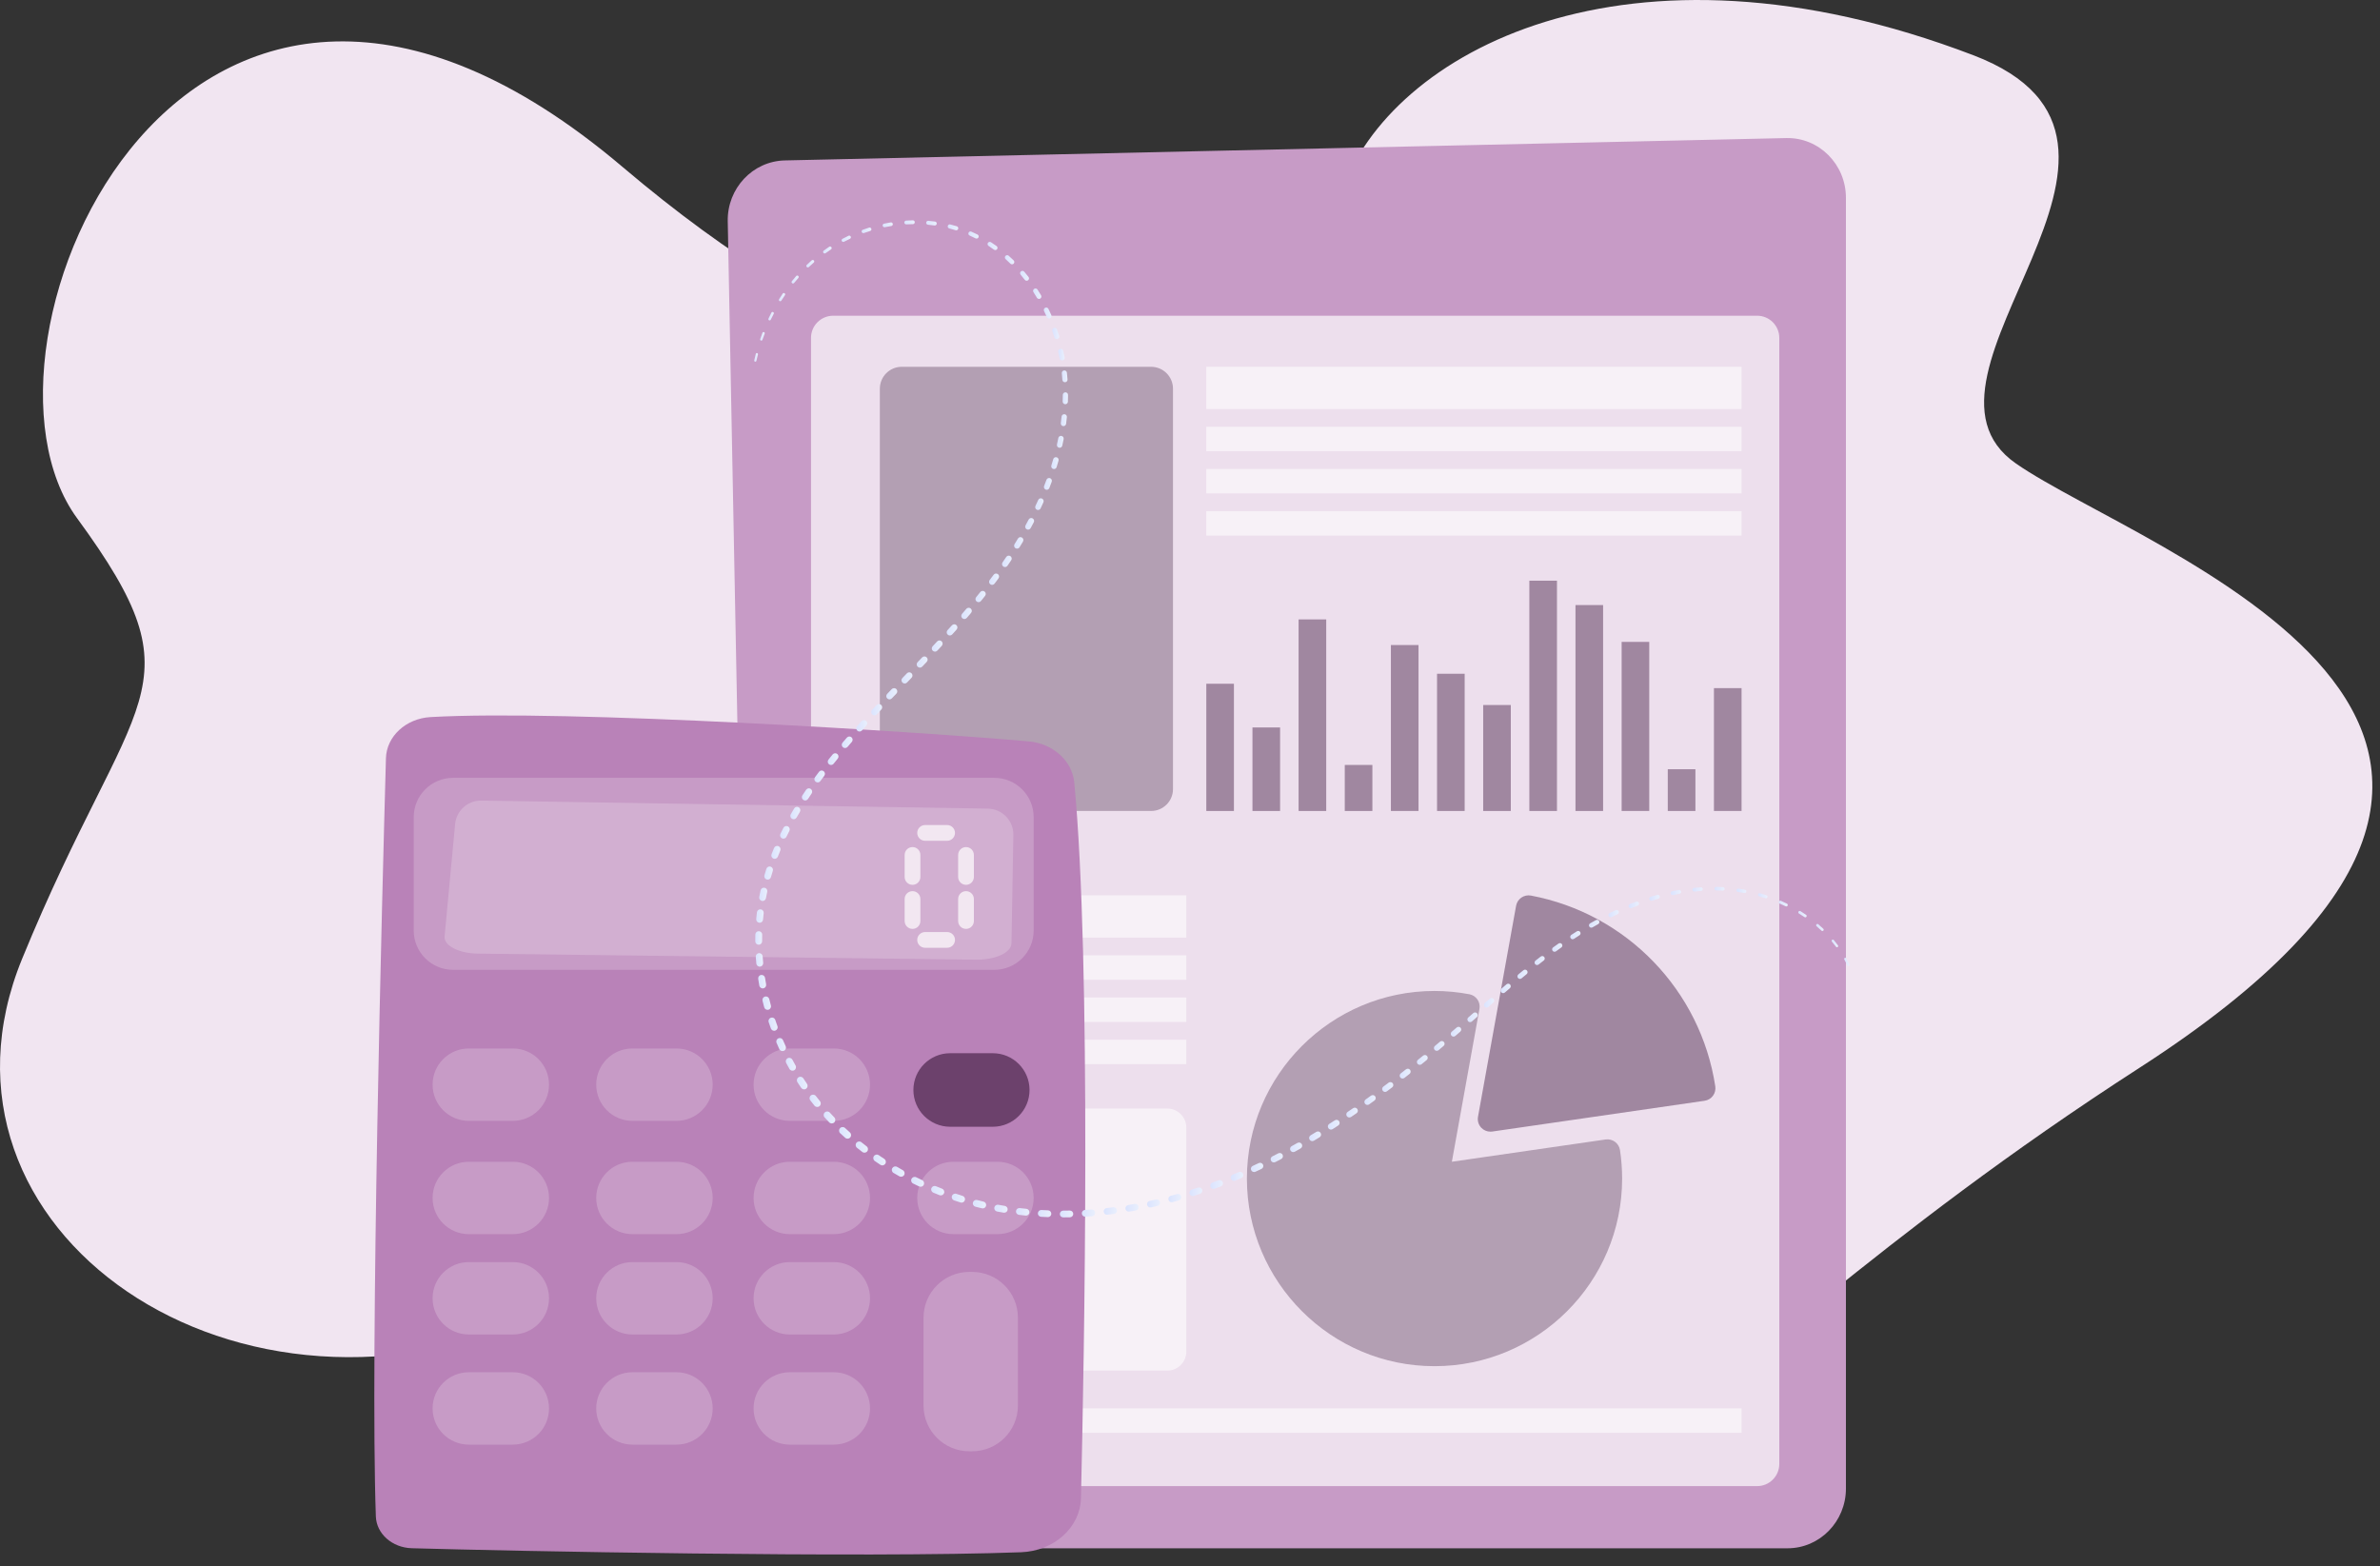 <svg width="155" height="102" viewBox="0 0 155 102" fill="none" xmlns="http://www.w3.org/2000/svg">
<rect x="0" y="0" width="155" height="102" fill="#333333" stroke="none"/>
<path d="M128.52 3.598C143.278 9.241 122.991 24.418 131.29 30.187C139.59 35.957 173.962 47.211 139.348 69.536C104.734 91.861 103.783 106.653 79.073 92.517C54.363 78.382 56.138 75.841 35.804 85.398C15.47 94.954 -5.784 80.087 1.442 62.441C8.668 44.796 13.269 45.015 5.018 33.747C-3.234 22.479 12.148 -13.22 40.552 10.879C68.956 34.977 84.256 21.502 87.375 12.489C90.494 3.477 105.898 -5.05 128.52 3.599V3.598Z" fill="#F1E5F1"/>
<path d="M116.416 100.836H52.785C50.715 100.836 49.024 99.14 48.983 97.02L47.395 14.416C47.354 12.27 49.018 10.495 51.114 10.448L116.332 8.992C118.465 8.944 120.218 10.7 120.218 12.883V96.944C120.218 99.094 118.516 100.836 116.416 100.836V100.836Z" fill="#C79BC6"/>
<path d="M114.434 20.562H54.262C53.464 20.562 52.817 21.209 52.817 22.007V95.342C52.817 96.14 53.464 96.787 54.262 96.787H114.434C115.232 96.787 115.879 96.14 115.879 95.342V22.007C115.879 21.209 115.232 20.562 114.434 20.562Z" fill="#EDDFED"/>
<g opacity="0.57">
<path d="M113.42 23.889H78.562V26.638H113.42V23.889Z" fill="white"/>
<path d="M113.42 27.794H78.562V29.385H113.42V27.794Z" fill="white"/>
<path d="M113.42 30.543H78.562V32.133H113.42V30.543Z" fill="white"/>
<path d="M113.42 33.29H78.562V34.881H113.42V33.29Z" fill="white"/>
</g>
<g opacity="0.57">
<path d="M77.26 58.312H57.301V61.061H77.26V58.312Z" fill="white"/>
<path d="M77.261 62.218H57.301V63.809H77.261V62.218Z" fill="white"/>
<path d="M77.261 64.966H57.301V66.557H77.261V64.966Z" fill="white"/>
<path d="M77.261 67.714H57.301V69.305H77.261V67.714Z" fill="white"/>
</g>
<path d="M80.361 44.531H78.562V52.817H80.361V44.531Z" fill="#A087A0"/>
<path d="M83.367 47.378H81.568V52.817H83.367V47.378Z" fill="#A087A0"/>
<path d="M86.372 40.341H84.573V52.817H86.372V40.341Z" fill="#A087A0"/>
<path d="M89.378 49.819H87.579V52.817H89.378V49.819Z" fill="#A087A0"/>
<path d="M92.383 42.009H90.584V52.816H92.383V42.009Z" fill="#A087A0"/>
<path d="M95.388 43.88H93.589V52.817H95.388V43.88Z" fill="#A087A0"/>
<path d="M98.393 45.915H96.594V52.817H98.393V45.915Z" fill="#A087A0"/>
<path d="M101.399 37.819H99.6V52.817H101.399V37.819Z" fill="#A087A0"/>
<path d="M104.404 39.406H102.605V52.817H104.404V39.406Z" fill="#A087A0"/>
<path d="M107.409 41.805H105.611V52.816H107.409V41.805Z" fill="#A087A0"/>
<path d="M110.415 50.098H108.616V52.817H110.415V50.098Z" fill="#A087A0"/>
<path d="M113.421 44.816H111.622V52.816H113.421V44.816Z" fill="#A087A0"/>
<path opacity="0.57" d="M113.42 91.724H57.301V93.315H113.42V91.724Z" fill="white"/>
<path d="M74.966 23.889H58.727C57.939 23.889 57.301 24.528 57.301 25.316V51.39C57.301 52.178 57.939 52.817 58.727 52.817H74.966C75.754 52.817 76.393 52.178 76.393 51.39V25.316C76.393 24.528 75.754 23.889 74.966 23.889Z" fill="#B39FB3"/>
<path opacity="0.57" d="M76.02 72.198H58.686C58.001 72.198 57.445 72.753 57.445 73.439V88.024C57.445 88.71 58.001 89.265 58.686 89.265H76.02C76.705 89.265 77.26 88.71 77.26 88.024V73.439C77.26 72.753 76.705 72.198 76.02 72.198Z" fill="white"/>
<path d="M97.066 73.703C96.845 73.703 96.63 73.614 96.474 73.452C96.29 73.262 96.209 72.995 96.256 72.735L98.738 58.989C98.777 58.774 98.9 58.583 99.081 58.458C99.262 58.334 99.484 58.286 99.7 58.326C105.928 59.498 110.755 64.491 111.71 70.752C111.743 70.969 111.688 71.19 111.558 71.366C111.427 71.542 111.232 71.659 111.015 71.69L97.184 73.695C97.145 73.7 97.105 73.703 97.066 73.703Z" fill="#A087A0"/>
<path d="M93.424 88.976C86.687 88.976 81.206 83.495 81.206 76.758C81.206 70.02 86.687 64.539 93.424 64.539C94.177 64.539 94.94 64.611 95.694 64.753C96.138 64.836 96.432 65.262 96.351 65.707L94.554 75.662L104.571 74.211C105.017 74.147 105.434 74.454 105.503 74.9C105.596 75.511 105.643 76.136 105.643 76.758C105.643 83.495 100.161 88.976 93.424 88.976Z" fill="#B39FB3"/>
<path d="M25.135 49.383C24.891 58.089 24.101 88.12 24.478 98.762C24.518 99.89 25.539 100.795 26.812 100.832C33.111 101.014 56.2 101.477 66.502 101.094C68.648 101.014 70.355 99.475 70.399 97.574C70.613 88.436 71.086 62.733 69.963 50.959C69.829 49.548 68.578 48.424 66.986 48.283C60.127 47.676 36.939 46.191 28.038 46.702C26.432 46.794 25.175 47.958 25.135 49.382V49.383Z" fill="#B982B8"/>
<path d="M64.757 50.659H29.505C28.09 50.659 26.943 51.807 26.943 53.222V60.6C26.943 62.015 28.09 63.162 29.505 63.162H64.757C66.172 63.162 67.319 62.015 67.319 60.6V53.222C67.319 51.807 66.172 50.659 64.757 50.659Z" fill="#C79BC6"/>
<path opacity="0.2" d="M65.521 53.178C65.209 52.856 64.782 52.671 64.334 52.664L31.349 52.14C30.467 52.126 29.723 52.793 29.64 53.671L28.955 60.989C28.899 61.588 29.885 62.093 31.141 62.108L63.571 62.501C64.826 62.516 65.863 62.037 65.873 61.438L65.996 54.381C66.004 53.933 65.833 53.5 65.522 53.178L65.521 53.178Z" fill="white"/>
<path d="M35.756 70.642C35.756 71.944 34.701 72.999 33.399 72.999H30.53C29.228 72.999 28.173 71.944 28.173 70.642C28.173 69.34 29.228 68.285 30.53 68.285H33.399C34.701 68.285 35.756 69.34 35.756 70.642Z" fill="#C79BC6"/>
<path d="M46.414 70.642C46.414 71.944 45.359 72.999 44.057 72.999H41.187C39.885 72.999 38.83 71.944 38.83 70.642C38.83 69.34 39.885 68.285 41.187 68.285H44.057C45.359 68.285 46.414 69.34 46.414 70.642Z" fill="#C79BC6"/>
<path d="M56.661 70.642C56.661 71.944 55.606 72.999 54.304 72.999H51.435C50.133 72.999 49.078 71.944 49.078 70.642C49.078 69.34 50.133 68.285 51.435 68.285H54.304C55.606 68.285 56.661 69.34 56.661 70.642Z" fill="#C79BC6"/>
<path d="M67.05 70.988C67.05 72.311 65.978 73.383 64.655 73.383H61.881C60.558 73.383 59.486 72.311 59.486 70.988C59.486 69.665 60.558 68.593 61.881 68.593H64.655C65.978 68.593 67.05 69.665 67.05 70.988Z" fill="#6C416C"/>
<path d="M35.756 78.02C35.756 79.322 34.701 80.377 33.399 80.377H30.53C29.228 80.377 28.173 79.322 28.173 78.02C28.173 76.718 29.228 75.663 30.53 75.663H33.399C34.701 75.663 35.756 76.718 35.756 78.02Z" fill="#C79BC6"/>
<path d="M46.414 78.02C46.414 79.322 45.359 80.377 44.057 80.377H41.187C39.885 80.377 38.83 79.322 38.83 78.02C38.83 76.718 39.885 75.663 41.187 75.663H44.057C45.359 75.663 46.414 76.718 46.414 78.02Z" fill="#C79BC6"/>
<path d="M56.661 78.02C56.661 79.322 55.606 80.377 54.304 80.377H51.435C50.133 80.377 49.078 79.322 49.078 78.02C49.078 76.718 50.133 75.663 51.435 75.663H54.304C55.606 75.663 56.661 76.718 56.661 78.02Z" fill="#C79BC6"/>
<path d="M67.319 78.02C67.319 79.322 66.264 80.377 64.962 80.377H62.092C60.79 80.377 59.735 79.322 59.735 78.02C59.735 76.718 60.79 75.663 62.092 75.663H64.962C66.264 75.663 67.319 76.718 67.319 78.02Z" fill="#C79BC6"/>
<path d="M35.756 84.555C35.756 85.857 34.701 86.912 33.399 86.912H30.53C29.228 86.912 28.173 85.857 28.173 84.555C28.173 83.253 29.228 82.198 30.53 82.198H33.399C34.701 82.198 35.756 83.253 35.756 84.555Z" fill="#C79BC6"/>
<path d="M46.414 84.555C46.414 85.857 45.359 86.912 44.057 86.912H41.187C39.886 86.912 38.83 85.857 38.83 84.555C38.83 83.253 39.886 82.198 41.187 82.198H44.057C45.359 82.198 46.414 83.253 46.414 84.555Z" fill="#C79BC6"/>
<path d="M56.661 84.555C56.661 85.857 55.606 86.912 54.304 86.912H51.435C50.133 86.912 49.078 85.857 49.078 84.555C49.078 83.253 50.133 82.198 51.435 82.198H54.304C55.606 82.198 56.661 83.253 56.661 84.555Z" fill="#C79BC6"/>
<path d="M35.756 91.728C35.756 93.03 34.701 94.085 33.399 94.085H30.53C29.228 94.085 28.173 93.03 28.173 91.728C28.173 90.426 29.228 89.371 30.53 89.371H33.399C34.701 89.371 35.756 90.426 35.756 91.728Z" fill="#C79BC6"/>
<path d="M46.414 91.728C46.414 93.03 45.359 94.085 44.057 94.085H41.187C39.886 94.085 38.83 93.03 38.83 91.728C38.83 90.426 39.886 89.371 41.187 89.371H44.057C45.359 89.371 46.414 90.426 46.414 91.728Z" fill="#C79BC6"/>
<path d="M56.661 91.728C56.661 93.03 55.606 94.085 54.304 94.085H51.435C50.133 94.085 49.078 93.03 49.078 91.728C49.078 90.426 50.133 89.371 51.435 89.371H54.304C55.606 89.371 56.661 90.426 56.661 91.728Z" fill="#C79BC6"/>
<path d="M63.311 82.837H63.129C61.482 82.837 60.146 84.172 60.146 85.82V91.535C60.146 93.183 61.482 94.519 63.129 94.519H63.311C64.959 94.519 66.294 93.183 66.294 91.535V85.82C66.294 84.172 64.959 82.837 63.311 82.837Z" fill="#C79BC6"/>
<g opacity="0.7">
<path d="M62.195 54.246C62.195 54.529 61.966 54.758 61.683 54.758H60.248C59.965 54.758 59.736 54.529 59.736 54.246C59.736 53.962 59.965 53.733 60.248 53.733H61.683C61.966 53.733 62.195 53.962 62.195 54.246Z" fill="white"/>
<path d="M62.195 61.214C62.195 61.497 61.966 61.726 61.683 61.726H60.248C59.965 61.726 59.736 61.497 59.736 61.214C59.736 60.931 59.965 60.702 60.248 60.702H61.683C61.966 60.702 62.195 60.931 62.195 61.214Z" fill="white"/>
<path d="M59.941 57.115C59.941 57.398 59.712 57.627 59.429 57.627C59.146 57.627 58.916 57.398 58.916 57.115V55.68C58.916 55.397 59.146 55.168 59.429 55.168C59.712 55.168 59.941 55.397 59.941 55.68V57.115Z" fill="white"/>
<path d="M59.941 59.984C59.941 60.268 59.712 60.497 59.429 60.497C59.146 60.497 58.916 60.268 58.916 59.984V58.55C58.916 58.267 59.146 58.038 59.429 58.038C59.712 58.038 59.941 58.267 59.941 58.55V59.984Z" fill="white"/>
<path d="M63.425 57.115C63.425 57.398 63.196 57.627 62.913 57.627C62.63 57.627 62.4 57.398 62.4 57.115V55.68C62.4 55.397 62.63 55.168 62.913 55.168C63.196 55.168 63.425 55.397 63.425 55.68V57.115Z" fill="white"/>
<path d="M63.425 59.984C63.425 60.268 63.196 60.497 62.913 60.497C62.63 60.497 62.4 60.268 62.4 59.984V58.55C62.4 58.267 62.63 58.038 62.913 58.038C63.196 58.038 63.425 58.267 63.425 58.55V59.984Z" fill="white"/>
</g>
<path d="M49.121 23.468L49.221 23.048C49.23 23.009 49.27 22.985 49.308 22.994C49.348 23.003 49.372 23.043 49.362 23.082V23.084L49.261 23.499V23.501C49.251 23.54 49.212 23.563 49.174 23.554C49.136 23.544 49.113 23.506 49.121 23.468V23.468Z" fill="url(#paint0_linear_40_5310)"/>
<path d="M49.508 22.082L49.653 21.676C49.668 21.635 49.712 21.614 49.753 21.628C49.794 21.643 49.815 21.688 49.801 21.729L49.8 21.731L49.653 22.131V22.134C49.637 22.173 49.593 22.193 49.553 22.179C49.514 22.164 49.494 22.12 49.508 22.081V22.082Z" fill="url(#paint1_linear_40_5310)"/>
<path d="M50.048 20.749L50.239 20.362C50.26 20.321 50.309 20.304 50.351 20.325C50.393 20.345 50.41 20.395 50.389 20.436L50.388 20.439L50.196 20.82L50.194 20.822C50.174 20.862 50.125 20.879 50.084 20.859C50.044 20.838 50.028 20.789 50.047 20.749H50.048Z" fill="url(#paint2_linear_40_5310)"/>
<path d="M50.738 19.486L50.973 19.123C50.999 19.082 51.054 19.071 51.095 19.097C51.136 19.123 51.148 19.179 51.122 19.22L51.12 19.223L50.886 19.578L50.885 19.581C50.858 19.621 50.804 19.632 50.764 19.606C50.724 19.579 50.713 19.526 50.739 19.486H50.738Z" fill="url(#paint3_linear_40_5310)"/>
<path d="M51.572 18.312L51.85 17.98C51.883 17.94 51.942 17.934 51.982 17.968C52.022 18.001 52.027 18.06 51.994 18.1L51.992 18.103L51.716 18.428L51.714 18.431C51.681 18.469 51.622 18.474 51.584 18.441C51.545 18.408 51.541 18.351 51.573 18.312H51.572Z" fill="url(#paint4_linear_40_5310)"/>
<path d="M52.545 17.248L52.862 16.955C52.902 16.918 52.965 16.921 53.002 16.961C53.039 17.001 53.036 17.064 52.996 17.1L52.993 17.103L52.679 17.389L52.676 17.392C52.637 17.429 52.575 17.426 52.539 17.386C52.503 17.346 52.505 17.285 52.545 17.248Z" fill="url(#paint5_linear_40_5310)"/>
<path d="M53.647 16.32C53.766 16.238 53.882 16.152 54.002 16.071C54.05 16.039 54.114 16.052 54.147 16.1C54.179 16.147 54.166 16.212 54.118 16.244H54.117C53.999 16.323 53.885 16.406 53.768 16.487L53.764 16.49C53.718 16.522 53.654 16.51 53.622 16.463C53.59 16.417 53.602 16.354 53.647 16.322V16.32Z" fill="url(#paint6_linear_40_5310)"/>
<path d="M54.87 15.552L55.257 15.356C55.311 15.329 55.377 15.35 55.404 15.404C55.431 15.458 55.41 15.524 55.356 15.551L55.352 15.553L54.971 15.742L54.967 15.744C54.914 15.771 54.849 15.749 54.822 15.696C54.796 15.643 54.817 15.579 54.87 15.552L54.87 15.552Z" fill="url(#paint7_linear_40_5310)"/>
<path d="M56.19 14.964L56.601 14.824C56.661 14.804 56.726 14.836 56.746 14.896C56.767 14.956 56.734 15.021 56.675 15.041H56.674L56.669 15.043L56.267 15.176L56.262 15.178C56.203 15.197 56.14 15.165 56.12 15.106C56.1 15.047 56.132 14.983 56.191 14.964L56.19 14.964Z" fill="url(#paint8_linear_40_5310)"/>
<path d="M57.579 14.566L58.005 14.485C58.07 14.472 58.132 14.515 58.144 14.58C58.157 14.645 58.114 14.707 58.049 14.719H58.049L58.044 14.72L57.626 14.796H57.621C57.557 14.808 57.495 14.766 57.484 14.701C57.472 14.638 57.514 14.577 57.578 14.564L57.579 14.566Z" fill="url(#paint9_linear_40_5310)"/>
<path d="M59.011 14.367L59.446 14.348C59.515 14.346 59.573 14.399 59.576 14.467C59.579 14.536 59.526 14.594 59.457 14.597H59.456H59.451L59.027 14.613H59.022C58.954 14.616 58.897 14.562 58.895 14.495C58.892 14.427 58.945 14.37 59.012 14.367H59.011Z" fill="url(#paint10_linear_40_5310)"/>
<path d="M60.46 14.381L60.892 14.429C60.963 14.437 61.014 14.5 61.006 14.572C60.998 14.643 60.935 14.694 60.863 14.686H60.863L60.857 14.685L60.437 14.637H60.431C60.361 14.628 60.311 14.564 60.319 14.494C60.327 14.424 60.391 14.373 60.46 14.381Z" fill="url(#paint11_linear_40_5310)"/>
<path d="M61.889 14.619L62.309 14.736C62.381 14.755 62.423 14.83 62.403 14.902C62.383 14.973 62.309 15.015 62.238 14.996H62.237L62.23 14.993L61.825 14.877L61.818 14.876C61.747 14.855 61.706 14.782 61.726 14.711C61.746 14.64 61.819 14.599 61.889 14.619Z" fill="url(#paint12_linear_40_5310)"/>
<path d="M63.263 15.088L63.658 15.273C63.728 15.306 63.758 15.389 63.725 15.459C63.692 15.529 63.609 15.559 63.539 15.526H63.538L63.531 15.523L63.151 15.341L63.144 15.338C63.075 15.305 63.045 15.223 63.079 15.153C63.112 15.085 63.194 15.056 63.263 15.088V15.088Z" fill="url(#paint13_linear_40_5310)"/>
<path d="M64.54 15.778L64.9 16.023C64.966 16.068 64.983 16.159 64.938 16.225C64.892 16.29 64.802 16.308 64.736 16.262H64.736L64.73 16.258L64.383 16.017L64.377 16.014C64.312 15.968 64.296 15.879 64.341 15.814C64.386 15.749 64.474 15.733 64.54 15.777V15.778Z" fill="url(#paint14_linear_40_5310)"/>
<path d="M65.692 16.658L66.011 16.954C66.072 17.011 66.075 17.106 66.019 17.167C65.963 17.227 65.867 17.231 65.807 17.175H65.806L65.802 17.17L65.495 16.88L65.49 16.876C65.43 16.819 65.427 16.725 65.484 16.665C65.54 16.605 65.633 16.603 65.693 16.658H65.692Z" fill="url(#paint15_linear_40_5310)"/>
<path d="M66.705 17.696L66.98 18.033C67.034 18.099 67.023 18.196 66.958 18.25C66.892 18.304 66.795 18.294 66.741 18.228L66.737 18.223L66.472 17.894L66.468 17.889C66.415 17.823 66.425 17.727 66.491 17.674C66.556 17.621 66.653 17.631 66.705 17.697V17.696Z" fill="url(#paint16_linear_40_5310)"/>
<path d="M67.569 18.86L67.798 19.229C67.844 19.303 67.822 19.399 67.748 19.445C67.674 19.491 67.578 19.469 67.532 19.395L67.529 19.39L67.307 19.029L67.304 19.024C67.259 18.951 67.282 18.855 67.355 18.81C67.428 18.764 67.525 18.787 67.57 18.86H67.569Z" fill="url(#paint17_linear_40_5310)"/>
<path d="M68.281 20.121L68.465 20.514C68.502 20.594 68.468 20.689 68.387 20.727C68.307 20.764 68.212 20.729 68.175 20.649L68.173 20.643L67.995 20.259L67.993 20.254C67.957 20.174 67.991 20.08 68.071 20.043C68.15 20.006 68.244 20.04 68.281 20.119L68.281 20.121Z" fill="url(#paint18_linear_40_5310)"/>
<path d="M68.84 21.457L68.977 21.87C69.005 21.955 68.959 22.047 68.874 22.075C68.789 22.104 68.697 22.058 68.668 21.973L68.667 21.967L68.535 21.564L68.533 21.559C68.505 21.475 68.552 21.383 68.636 21.355C68.721 21.327 68.812 21.373 68.841 21.457H68.84Z" fill="url(#paint19_linear_40_5310)"/>
<path d="M69.243 22.848L69.332 23.273C69.351 23.363 69.294 23.451 69.205 23.47C69.115 23.489 69.027 23.431 69.008 23.342L69.007 23.335L68.921 22.921L68.92 22.915C68.902 22.826 68.959 22.739 69.048 22.72C69.137 22.701 69.224 22.758 69.242 22.847L69.243 22.848Z" fill="url(#paint20_linear_40_5310)"/>
<path d="M69.483 24.277L69.523 24.71C69.532 24.803 69.463 24.885 69.37 24.894C69.278 24.902 69.196 24.834 69.187 24.741V24.735L69.151 24.313V24.307C69.142 24.215 69.21 24.133 69.302 24.125C69.394 24.117 69.476 24.185 69.483 24.277Z" fill="url(#paint21_linear_40_5310)"/>
<path d="M69.556 25.723L69.548 26.158C69.547 26.253 69.469 26.328 69.374 26.326C69.279 26.325 69.204 26.247 69.205 26.152V26.146L69.215 25.722V25.717C69.217 25.623 69.295 25.548 69.389 25.55C69.483 25.553 69.558 25.63 69.556 25.724L69.556 25.723Z" fill="url(#paint22_linear_40_5310)"/>
<path d="M69.481 27.168L69.431 27.599C69.42 27.695 69.334 27.763 69.238 27.752C69.143 27.741 69.074 27.655 69.085 27.559V27.554L69.135 27.133V27.127C69.147 27.033 69.233 26.965 69.329 26.976C69.424 26.987 69.492 27.073 69.481 27.168Z" fill="url(#paint23_linear_40_5310)"/>
<path d="M69.27 28.598L69.182 29.023C69.162 29.118 69.068 29.18 68.973 29.16C68.877 29.14 68.815 29.046 68.835 28.95L68.836 28.945L68.924 28.53V28.526C68.945 28.43 69.038 28.369 69.133 28.39C69.229 28.41 69.289 28.503 69.27 28.598Z" fill="url(#paint24_linear_40_5310)"/>
<path d="M68.936 30.003L68.814 30.419C68.787 30.515 68.686 30.57 68.591 30.541C68.495 30.514 68.441 30.413 68.469 30.318L68.471 30.314L68.592 29.906L68.593 29.902C68.622 29.807 68.722 29.753 68.816 29.782C68.911 29.81 68.965 29.909 68.936 30.003Z" fill="url(#paint25_linear_40_5310)"/>
<path d="M68.492 31.377L68.34 31.782C68.304 31.877 68.199 31.924 68.104 31.888C68.009 31.853 67.962 31.747 67.998 31.653L67.999 31.648L68.151 31.251L68.152 31.248C68.188 31.154 68.293 31.107 68.387 31.142C68.481 31.178 68.529 31.283 68.493 31.377H68.492Z" fill="url(#paint26_linear_40_5310)"/>
<path d="M67.952 32.714L67.772 33.107C67.73 33.2 67.62 33.241 67.526 33.199C67.433 33.157 67.392 33.046 67.434 32.953L67.436 32.949L67.614 32.563L67.615 32.56C67.658 32.468 67.768 32.427 67.86 32.47C67.953 32.513 67.994 32.622 67.952 32.714V32.714Z" fill="url(#paint27_linear_40_5310)"/>
<path d="M67.325 34.013L67.122 34.395C67.073 34.486 66.958 34.522 66.867 34.473C66.775 34.424 66.74 34.309 66.788 34.217L66.79 34.214L66.991 33.838L66.993 33.836C67.042 33.744 67.156 33.71 67.247 33.759C67.339 33.808 67.374 33.921 67.325 34.013Z" fill="url(#paint28_linear_40_5310)"/>
<path d="M66.623 35.271L66.399 35.64C66.345 35.731 66.227 35.76 66.136 35.705C66.046 35.65 66.016 35.532 66.071 35.442L66.073 35.439L66.294 35.075L66.296 35.072C66.35 34.983 66.468 34.954 66.558 35.009C66.647 35.064 66.677 35.18 66.621 35.27L66.623 35.271Z" fill="url(#paint29_linear_40_5310)"/>
<path d="M65.855 36.489L65.613 36.846C65.552 36.935 65.432 36.959 65.343 36.898C65.254 36.838 65.23 36.717 65.291 36.628L65.292 36.625L65.533 36.273L65.535 36.271C65.595 36.182 65.716 36.16 65.804 36.22C65.892 36.281 65.916 36.401 65.855 36.489Z" fill="url(#paint30_linear_40_5310)"/>
<path d="M65.028 37.667L64.771 38.012C64.706 38.099 64.582 38.118 64.494 38.052C64.406 37.986 64.388 37.863 64.454 37.775L64.455 37.773L64.712 37.432L64.713 37.43C64.778 37.343 64.901 37.326 64.988 37.391C65.075 37.456 65.093 37.578 65.028 37.665L65.028 37.667Z" fill="url(#paint31_linear_40_5310)"/>
<path d="M64.155 38.807L63.885 39.143C63.815 39.229 63.689 39.243 63.603 39.174C63.517 39.104 63.503 38.978 63.572 38.892L63.574 38.89L63.842 38.558L63.844 38.556C63.913 38.471 64.039 38.458 64.124 38.527C64.209 38.596 64.223 38.721 64.154 38.807H64.155Z" fill="url(#paint32_linear_40_5310)"/>
<path d="M63.242 39.917L62.962 40.244C62.889 40.33 62.761 40.34 62.675 40.267C62.59 40.194 62.58 40.066 62.653 39.98L62.654 39.978L62.932 39.654V39.652C63.006 39.568 63.135 39.558 63.219 39.631C63.304 39.704 63.314 39.831 63.241 39.916L63.242 39.917Z" fill="url(#paint33_linear_40_5310)"/>
<path d="M62.3 41L62.014 41.319C61.938 41.404 61.807 41.411 61.722 41.335C61.638 41.26 61.63 41.129 61.706 41.044L61.707 41.043L61.994 40.726H61.995C62.07 40.641 62.2 40.635 62.284 40.711C62.368 40.787 62.376 40.916 62.3 41H62.3Z" fill="url(#paint34_linear_40_5310)"/>
<path d="M61.336 42.06L61.043 42.374C60.965 42.458 60.834 42.463 60.749 42.385C60.665 42.306 60.66 42.175 60.739 42.09V42.09L61.031 41.777C61.109 41.692 61.24 41.688 61.324 41.766C61.408 41.844 61.412 41.975 61.334 42.059L61.336 42.06Z" fill="url(#paint35_linear_40_5310)"/>
<path d="M60.356 43.104L60.061 43.416C59.981 43.5 59.849 43.503 59.765 43.423C59.681 43.343 59.678 43.211 59.758 43.127L60.053 42.817C60.133 42.733 60.265 42.73 60.348 42.809C60.432 42.888 60.435 43.02 60.355 43.103L60.356 43.104Z" fill="url(#paint36_linear_40_5310)"/>
<path d="M59.368 44.14L59.071 44.45C58.991 44.534 58.858 44.537 58.774 44.457C58.69 44.376 58.687 44.243 58.767 44.16L59.065 43.85C59.145 43.767 59.278 43.764 59.361 43.844C59.444 43.925 59.447 44.057 59.367 44.141L59.368 44.14Z" fill="url(#paint37_linear_40_5310)"/>
<path d="M58.379 45.173L58.082 45.483C58.002 45.568 57.868 45.571 57.785 45.491C57.7 45.41 57.697 45.277 57.777 45.193L58.074 44.882C58.154 44.798 58.288 44.795 58.372 44.875C58.456 44.956 58.459 45.089 58.379 45.173Z" fill="url(#paint38_linear_40_5310)"/>
<path d="M57.395 46.209L57.102 46.522C57.022 46.608 56.888 46.612 56.803 46.532C56.718 46.452 56.713 46.318 56.794 46.233L57.088 45.919C57.168 45.834 57.301 45.83 57.387 45.909C57.472 45.99 57.476 46.123 57.396 46.209L57.395 46.209Z" fill="url(#paint39_linear_40_5310)"/>
<path d="M56.424 47.256L56.137 47.572H56.136C56.057 47.661 55.923 47.667 55.835 47.589C55.748 47.51 55.742 47.375 55.821 47.288L56.11 46.969C56.189 46.882 56.324 46.876 56.41 46.954C56.497 47.033 56.504 47.167 56.425 47.254L56.424 47.256Z" fill="url(#paint40_linear_40_5310)"/>
<path d="M55.475 48.32L55.197 48.643L55.195 48.645C55.118 48.734 54.984 48.744 54.894 48.667C54.805 48.59 54.795 48.456 54.871 48.366L55.153 48.04C55.23 47.951 55.365 47.94 55.454 48.018C55.543 48.095 55.553 48.229 55.475 48.318V48.32Z" fill="url(#paint41_linear_40_5310)"/>
<path d="M54.558 49.408L54.29 49.74L54.289 49.742C54.215 49.834 54.08 49.849 53.987 49.774C53.895 49.7 53.88 49.565 53.955 49.472L54.226 49.136C54.301 49.044 54.436 49.03 54.528 49.104C54.62 49.179 54.634 49.314 54.56 49.406L54.558 49.407V49.408Z" fill="url(#paint42_linear_40_5310)"/>
<path d="M53.681 50.527L53.427 50.869L53.426 50.871C53.355 50.967 53.22 50.987 53.124 50.916C53.029 50.846 53.008 50.711 53.079 50.615L53.337 50.268C53.407 50.172 53.542 50.152 53.638 50.223C53.733 50.294 53.753 50.429 53.682 50.525L53.681 50.527Z" fill="url(#paint43_linear_40_5310)"/>
<path d="M52.856 51.681L52.62 52.035L52.618 52.038C52.551 52.137 52.417 52.164 52.318 52.098C52.218 52.031 52.191 51.897 52.258 51.798L52.498 51.438C52.565 51.339 52.699 51.312 52.798 51.378C52.897 51.445 52.924 51.579 52.858 51.678L52.856 51.681H52.856Z" fill="url(#paint44_linear_40_5310)"/>
<path d="M52.093 52.876L51.879 53.243L51.876 53.247C51.816 53.351 51.682 53.386 51.579 53.325C51.475 53.265 51.44 53.131 51.501 53.027L51.719 52.654C51.78 52.55 51.913 52.516 52.016 52.576C52.12 52.637 52.154 52.77 52.094 52.873L52.092 52.877L52.093 52.876Z" fill="url(#paint45_linear_40_5310)"/>
<path d="M51.408 54.115L51.219 54.494L51.217 54.499C51.164 54.607 51.033 54.651 50.925 54.597C50.817 54.544 50.772 54.413 50.826 54.305L51.019 53.916C51.072 53.809 51.203 53.765 51.311 53.818C51.419 53.871 51.463 54.003 51.41 54.111L51.408 54.115Z" fill="url(#paint46_linear_40_5310)"/>
<path d="M50.815 55.397L50.658 55.791L50.655 55.796C50.61 55.908 50.482 55.963 50.37 55.918C50.258 55.872 50.203 55.745 50.248 55.632L50.41 55.229C50.455 55.116 50.583 55.062 50.696 55.108C50.808 55.153 50.862 55.281 50.817 55.393L50.815 55.398L50.815 55.397Z" fill="url(#paint47_linear_40_5310)"/>
<path d="M50.329 56.722L50.207 57.126L50.205 57.132C50.17 57.249 50.047 57.314 49.93 57.279C49.813 57.243 49.748 57.12 49.783 57.003L49.91 56.587C49.945 56.471 50.068 56.406 50.184 56.441C50.3 56.476 50.366 56.599 50.331 56.715L50.329 56.72V56.722Z" fill="url(#paint48_linear_40_5310)"/>
<path d="M49.966 58.082L49.883 58.496L49.881 58.502C49.857 58.622 49.74 58.7 49.621 58.676C49.501 58.652 49.423 58.535 49.447 58.415L49.533 57.988C49.557 57.869 49.674 57.791 49.794 57.815C49.913 57.84 49.991 57.956 49.967 58.076L49.965 58.082H49.966Z" fill="url(#paint49_linear_40_5310)"/>
<path d="M49.735 59.471L49.692 59.892V59.898C49.679 60.02 49.569 60.109 49.448 60.097C49.326 60.084 49.237 59.975 49.249 59.853L49.294 59.42C49.307 59.298 49.416 59.209 49.538 59.222C49.66 59.234 49.748 59.344 49.736 59.466V59.471H49.735Z" fill="url(#paint50_linear_40_5310)"/>
<path d="M49.637 60.877L49.633 61.3V61.306C49.632 61.429 49.531 61.529 49.407 61.527C49.284 61.526 49.185 61.425 49.186 61.302L49.191 60.866C49.193 60.743 49.294 60.644 49.417 60.646C49.54 60.647 49.639 60.748 49.637 60.871V60.877Z" fill="url(#paint51_linear_40_5310)"/>
<path d="M49.668 62.286L49.702 62.708V62.714C49.712 62.837 49.62 62.945 49.496 62.955C49.373 62.966 49.265 62.873 49.255 62.75L49.221 62.315C49.211 62.192 49.303 62.084 49.426 62.075C49.55 62.065 49.658 62.157 49.667 62.28V62.286H49.668Z" fill="url(#paint52_linear_40_5310)"/>
<path d="M49.824 63.687L49.894 64.105V64.111C49.915 64.233 49.832 64.349 49.71 64.37C49.587 64.39 49.471 64.308 49.45 64.185L49.379 63.756C49.359 63.633 49.441 63.517 49.564 63.497C49.686 63.476 49.802 63.559 49.823 63.681V63.687L49.824 63.687Z" fill="url(#paint53_linear_40_5310)"/>
<path d="M50.099 65.071L50.204 65.48L50.206 65.486C50.237 65.607 50.164 65.731 50.043 65.761C49.922 65.793 49.799 65.72 49.768 65.599L49.66 65.177C49.629 65.056 49.702 64.934 49.823 64.903C49.944 64.872 50.066 64.945 50.097 65.066L50.099 65.071H50.099Z" fill="url(#paint54_linear_40_5310)"/>
<path d="M50.49 66.426L50.63 66.826L50.632 66.831C50.674 66.949 50.611 67.079 50.493 67.12C50.374 67.162 50.245 67.099 50.204 66.981L50.061 66.57C50.02 66.452 50.083 66.323 50.202 66.282C50.32 66.241 50.449 66.303 50.49 66.422L50.491 66.427L50.49 66.426Z" fill="url(#paint55_linear_40_5310)"/>
<path d="M50.994 67.745L51.166 68.132L51.168 68.137C51.219 68.252 51.168 68.386 51.053 68.437C50.938 68.488 50.803 68.437 50.752 68.322L50.576 67.924C50.525 67.809 50.577 67.675 50.692 67.624C50.807 67.573 50.941 67.624 50.993 67.74L50.995 67.745H50.994Z" fill="url(#paint56_linear_40_5310)"/>
<path d="M51.606 69.017L51.809 69.388L51.812 69.393C51.873 69.504 51.833 69.644 51.722 69.704C51.611 69.765 51.471 69.725 51.411 69.614L51.202 69.232C51.141 69.121 51.182 68.983 51.292 68.922C51.403 68.861 51.542 68.902 51.603 69.013L51.606 69.018V69.017Z" fill="url(#paint57_linear_40_5310)"/>
<path d="M52.321 70.233L52.555 70.586L52.558 70.591C52.628 70.697 52.599 70.839 52.494 70.91C52.388 70.98 52.246 70.951 52.175 70.846L51.934 70.483C51.864 70.377 51.892 70.235 51.998 70.165C52.104 70.095 52.246 70.123 52.316 70.229L52.319 70.233H52.321Z" fill="url(#paint58_linear_40_5310)"/>
<path d="M53.137 71.383L53.399 71.715L53.403 71.719C53.483 71.819 53.466 71.964 53.366 72.044C53.266 72.124 53.12 72.107 53.041 72.007L52.772 71.666C52.693 71.566 52.71 71.421 52.809 71.342C52.909 71.263 53.054 71.28 53.133 71.379L53.137 71.383Z" fill="url(#paint59_linear_40_5310)"/>
<path d="M54.045 72.463L54.334 72.772L54.338 72.776C54.425 72.87 54.42 73.017 54.327 73.104C54.233 73.192 54.087 73.187 53.999 73.093L53.703 72.775C53.615 72.682 53.62 72.535 53.715 72.448C53.809 72.361 53.955 72.366 54.041 72.46L54.045 72.463V72.463Z" fill="url(#paint60_linear_40_5310)"/>
<path d="M55.038 73.467L55.35 73.753L55.354 73.757C55.448 73.844 55.454 73.99 55.367 74.084C55.281 74.178 55.134 74.185 55.04 74.099L54.719 73.806C54.625 73.719 54.618 73.572 54.705 73.477C54.792 73.382 54.938 73.376 55.033 73.463L55.037 73.466L55.038 73.467Z" fill="url(#paint61_linear_40_5310)"/>
<path d="M56.103 74.394L56.436 74.656L56.44 74.659C56.54 74.738 56.558 74.883 56.479 74.984C56.4 75.084 56.255 75.101 56.155 75.022L55.813 74.754C55.713 74.676 55.695 74.53 55.774 74.43C55.853 74.329 55.998 74.311 56.099 74.39L56.103 74.394Z" fill="url(#paint62_linear_40_5310)"/>
<path d="M57.236 75.238L57.587 75.475L57.592 75.478C57.697 75.549 57.725 75.692 57.654 75.797C57.583 75.902 57.44 75.931 57.335 75.859L56.974 75.617C56.869 75.546 56.841 75.403 56.912 75.297C56.983 75.191 57.126 75.164 57.231 75.234L57.236 75.237V75.238Z" fill="url(#paint63_linear_40_5310)"/>
<path d="M58.427 75.999L58.795 76.21L58.8 76.212C58.909 76.274 58.947 76.415 58.884 76.524C58.822 76.633 58.682 76.671 58.572 76.609L58.195 76.393C58.085 76.331 58.047 76.191 58.11 76.08C58.173 75.971 58.313 75.932 58.423 75.995L58.427 75.998V75.999Z" fill="url(#paint64_linear_40_5310)"/>
<path d="M59.669 76.672L60.051 76.857L60.056 76.86C60.169 76.914 60.216 77.051 60.161 77.164C60.107 77.277 59.971 77.324 59.858 77.27L59.467 77.081C59.354 77.027 59.306 76.89 59.361 76.777C59.416 76.664 59.552 76.616 59.665 76.671L59.669 76.673V76.672Z" fill="url(#paint65_linear_40_5310)"/>
<path d="M60.957 77.257L61.351 77.416L61.355 77.417C61.471 77.464 61.528 77.596 61.481 77.712C61.434 77.828 61.303 77.885 61.187 77.838L60.784 77.677C60.668 77.63 60.611 77.498 60.658 77.382C60.704 77.266 60.836 77.209 60.952 77.256L60.957 77.258V77.257Z" fill="url(#paint66_linear_40_5310)"/>
<path d="M62.283 77.753L62.687 77.883L62.691 77.885C62.81 77.924 62.875 78.051 62.837 78.169C62.798 78.287 62.672 78.353 62.553 78.314L62.14 78.181C62.021 78.143 61.956 78.016 61.994 77.897C62.032 77.778 62.16 77.713 62.278 77.751L62.282 77.753H62.283Z" fill="url(#paint67_linear_40_5310)"/>
<path d="M63.639 78.156L64.051 78.258L64.055 78.259C64.176 78.289 64.249 78.411 64.219 78.531C64.189 78.652 64.068 78.725 63.947 78.695L63.526 78.591C63.406 78.561 63.332 78.439 63.362 78.318C63.392 78.198 63.514 78.124 63.634 78.154L63.639 78.156Z" fill="url(#paint68_linear_40_5310)"/>
<path d="M65.019 78.464L65.437 78.538H65.441C65.562 78.561 65.643 78.676 65.622 78.798C65.6 78.919 65.485 79 65.364 78.979L64.938 78.904C64.816 78.883 64.735 78.767 64.756 78.645C64.777 78.523 64.893 78.442 65.015 78.463L65.019 78.464Z" fill="url(#paint69_linear_40_5310)"/>
<path d="M66.418 78.68L66.84 78.726H66.844C66.966 78.74 67.053 78.85 67.04 78.972C67.026 79.094 66.917 79.182 66.795 79.169L66.364 79.121C66.243 79.108 66.154 78.998 66.167 78.876C66.18 78.754 66.291 78.666 66.412 78.679H66.417L66.418 78.68Z" fill="url(#paint70_linear_40_5310)"/>
<path d="M67.828 78.805L68.253 78.826H68.257C68.379 78.832 68.473 78.935 68.468 79.058C68.462 79.18 68.358 79.274 68.236 79.268L67.803 79.248C67.682 79.242 67.587 79.138 67.593 79.016C67.598 78.894 67.702 78.799 67.824 78.805H67.828Z" fill="url(#paint71_linear_40_5310)"/>
<path d="M69.244 78.845L69.669 78.84H69.673C69.794 78.839 69.894 78.937 69.896 79.058C69.897 79.179 69.8 79.279 69.678 79.28L69.246 79.285C69.124 79.287 69.024 79.19 69.023 79.068C69.022 78.946 69.118 78.847 69.24 78.845H69.245L69.244 78.845Z" fill="url(#paint72_linear_40_5310)"/>
<path d="M70.661 78.802L71.086 78.773H71.09C71.21 78.765 71.314 78.856 71.322 78.977C71.331 79.098 71.24 79.201 71.12 79.21L70.688 79.239C70.568 79.247 70.463 79.157 70.455 79.036C70.447 78.915 70.537 78.81 70.658 78.802H70.662L70.661 78.802Z" fill="url(#paint73_linear_40_5310)"/>
<path d="M72.073 78.679L72.496 78.627H72.5C72.619 78.612 72.727 78.697 72.742 78.816C72.757 78.936 72.672 79.044 72.553 79.058L72.124 79.112C72.004 79.126 71.895 79.041 71.881 78.922C71.866 78.802 71.951 78.693 72.07 78.679H72.074H72.073Z" fill="url(#paint74_linear_40_5310)"/>
<path d="M73.479 78.481L73.898 78.408H73.901C74.019 78.387 74.131 78.466 74.152 78.584C74.172 78.702 74.094 78.814 73.976 78.834L73.55 78.91C73.432 78.93 73.32 78.852 73.299 78.734C73.279 78.615 73.357 78.503 73.475 78.483H73.478L73.479 78.481Z" fill="url(#paint75_linear_40_5310)"/>
<path d="M74.872 78.213L75.287 78.12H75.29C75.406 78.093 75.522 78.166 75.548 78.282C75.574 78.398 75.501 78.513 75.385 78.54L74.964 78.635C74.848 78.661 74.732 78.588 74.706 78.472C74.679 78.356 74.752 78.24 74.868 78.214L74.871 78.213H74.872Z" fill="url(#paint76_linear_40_5310)"/>
<path d="M76.252 77.878L76.663 77.764H76.666C76.78 77.732 76.898 77.799 76.929 77.913C76.961 78.027 76.894 78.145 76.78 78.177L76.363 78.292C76.248 78.323 76.13 78.257 76.099 78.142C76.067 78.028 76.134 77.91 76.248 77.878L76.251 77.878H76.252Z" fill="url(#paint77_linear_40_5310)"/>
<path d="M77.615 77.478L78.021 77.346H78.024C78.136 77.309 78.256 77.37 78.293 77.482C78.329 77.594 78.268 77.714 78.156 77.751L77.745 77.885C77.633 77.921 77.512 77.86 77.476 77.748C77.439 77.636 77.501 77.516 77.612 77.479L77.615 77.478Z" fill="url(#paint78_linear_40_5310)"/>
<path d="M78.961 77.019L79.361 76.87H79.363C79.472 76.828 79.595 76.884 79.636 76.993C79.677 77.103 79.621 77.225 79.512 77.266L79.107 77.418C78.997 77.459 78.875 77.403 78.833 77.294C78.792 77.184 78.848 77.062 78.957 77.02L78.96 77.019H78.961Z" fill="url(#paint79_linear_40_5310)"/>
<path d="M80.285 76.502L80.678 76.336H80.68C80.788 76.29 80.912 76.34 80.957 76.448C81.002 76.555 80.953 76.679 80.845 76.725L80.448 76.893C80.34 76.938 80.216 76.889 80.17 76.781C80.124 76.673 80.174 76.549 80.282 76.504L80.285 76.502H80.285Z" fill="url(#paint80_linear_40_5310)"/>
<path d="M81.587 75.931L81.974 75.75H81.976C82.081 75.699 82.206 75.745 82.255 75.85C82.304 75.955 82.26 76.079 82.154 76.128L81.765 76.312C81.66 76.362 81.534 76.317 81.485 76.212C81.436 76.106 81.481 75.981 81.586 75.932L81.588 75.931H81.587Z" fill="url(#paint81_linear_40_5310)"/>
<path d="M82.867 75.31L83.246 75.115H83.248C83.35 75.061 83.477 75.102 83.529 75.204C83.582 75.307 83.542 75.432 83.439 75.485L83.056 75.683C82.954 75.736 82.828 75.695 82.775 75.593C82.721 75.49 82.762 75.364 82.865 75.311L82.867 75.31V75.31Z" fill="url(#paint82_linear_40_5310)"/>
<path d="M84.124 74.644L84.497 74.436H84.498C84.598 74.379 84.725 74.415 84.781 74.515C84.837 74.615 84.801 74.741 84.701 74.797L84.326 75.008C84.225 75.064 84.099 75.028 84.042 74.928C83.986 74.829 84.022 74.702 84.122 74.645L84.123 74.644H84.124Z" fill="url(#paint83_linear_40_5310)"/>
<path d="M85.36 73.937L85.726 73.717H85.727C85.824 73.658 85.95 73.69 86.008 73.787C86.067 73.884 86.035 74.009 85.938 74.067L85.57 74.29C85.473 74.349 85.346 74.318 85.287 74.221C85.228 74.124 85.26 73.997 85.357 73.939H85.357L85.359 73.937H85.36Z" fill="url(#paint84_linear_40_5310)"/>
<path d="M86.573 73.193L86.933 72.963H86.934C87.028 72.903 87.153 72.93 87.212 73.024C87.272 73.118 87.246 73.242 87.152 73.302L86.79 73.536C86.696 73.596 86.57 73.569 86.51 73.475C86.449 73.381 86.476 73.255 86.57 73.195H86.571L86.572 73.193H86.573Z" fill="url(#paint85_linear_40_5310)"/>
<path d="M87.766 72.415L88.12 72.175H88.121C88.212 72.113 88.335 72.137 88.396 72.227C88.457 72.318 88.435 72.44 88.344 72.502L87.99 72.745C87.899 72.807 87.775 72.783 87.713 72.693C87.651 72.602 87.674 72.478 87.765 72.416H87.766L87.767 72.415H87.766Z" fill="url(#paint86_linear_40_5310)"/>
<path d="M88.939 71.605L89.287 71.357H89.289C89.376 71.294 89.498 71.314 89.56 71.402C89.622 71.489 89.603 71.611 89.516 71.673L89.167 71.925C89.079 71.989 88.957 71.968 88.894 71.88C88.83 71.793 88.851 71.67 88.938 71.608H88.939L88.941 71.606L88.939 71.605Z" fill="url(#paint87_linear_40_5310)"/>
<path d="M90.092 70.768L90.434 70.512H90.435C90.52 70.448 90.639 70.466 90.703 70.55C90.766 70.635 90.75 70.754 90.665 70.817L90.322 71.076C90.237 71.141 90.116 71.124 90.053 71.039C89.989 70.954 90.005 70.834 90.09 70.77L90.091 70.768H90.092Z" fill="url(#paint88_linear_40_5310)"/>
<path d="M91.228 69.906L91.566 69.642H91.567C91.649 69.578 91.767 69.593 91.831 69.674C91.895 69.756 91.881 69.874 91.799 69.938L91.461 70.204C91.379 70.269 91.26 70.255 91.195 70.173C91.131 70.091 91.145 69.972 91.227 69.907L91.228 69.906H91.228Z" fill="url(#paint89_linear_40_5310)"/>
<path d="M92.349 69.02L92.681 68.751C92.761 68.686 92.877 68.699 92.941 68.778C93.005 68.858 92.994 68.973 92.914 69.037L92.581 69.309C92.501 69.374 92.384 69.363 92.319 69.283C92.254 69.204 92.266 69.087 92.346 69.022V69.02H92.349Z" fill="url(#paint90_linear_40_5310)"/>
<path d="M93.453 68.116L93.782 67.842C93.859 67.777 93.974 67.787 94.038 67.865C94.102 67.941 94.093 68.055 94.015 68.119L93.686 68.397C93.61 68.461 93.494 68.451 93.429 68.375C93.364 68.298 93.375 68.183 93.451 68.118V68.117L93.453 68.116Z" fill="url(#paint91_linear_40_5310)"/>
<path d="M94.545 67.196L94.871 66.917C94.945 66.853 95.057 66.861 95.122 66.936C95.186 67.01 95.178 67.122 95.103 67.187L94.779 67.468C94.704 67.533 94.591 67.525 94.526 67.449C94.461 67.375 94.469 67.262 94.544 67.197H94.546L94.545 67.196Z" fill="url(#paint92_linear_40_5310)"/>
<path d="M95.627 66.262L95.95 65.98C96.022 65.916 96.133 65.923 96.196 65.996C96.259 66.069 96.252 66.179 96.18 66.242L95.857 66.526C95.784 66.59 95.673 66.583 95.609 66.51C95.545 66.437 95.552 66.326 95.625 66.262H95.626H95.627Z" fill="url(#paint93_linear_40_5310)"/>
<path d="M96.704 65.321L97.028 65.039C97.1 64.977 97.208 64.984 97.27 65.056C97.332 65.127 97.325 65.234 97.254 65.296L96.932 65.58C96.861 65.642 96.752 65.636 96.689 65.564C96.626 65.493 96.633 65.384 96.704 65.321H96.705L96.704 65.321Z" fill="url(#paint94_linear_40_5310)"/>
<path d="M97.787 64.383L98.114 64.105C98.184 64.045 98.29 64.053 98.35 64.124C98.41 64.195 98.402 64.3 98.331 64.36L98.006 64.64C97.936 64.701 97.829 64.693 97.769 64.622C97.708 64.551 97.716 64.445 97.786 64.384L97.787 64.383Z" fill="url(#paint95_linear_40_5310)"/>
<path d="M98.883 63.461L99.216 63.188C99.287 63.13 99.39 63.141 99.448 63.212C99.505 63.282 99.495 63.385 99.424 63.443L99.094 63.716H99.094C99.024 63.775 98.919 63.765 98.861 63.695C98.803 63.625 98.813 63.52 98.883 63.462V63.461Z" fill="url(#paint96_linear_40_5310)"/>
<path d="M100.002 62.561L100.343 62.298C100.414 62.244 100.515 62.256 100.569 62.327C100.623 62.398 100.611 62.498 100.54 62.553L100.203 62.817H100.202C100.131 62.873 100.029 62.86 99.974 62.79C99.919 62.719 99.932 62.617 100.002 62.562V62.561Z" fill="url(#paint97_linear_40_5310)"/>
<path d="M101.15 61.7L101.501 61.45C101.572 61.4 101.671 61.416 101.721 61.487C101.771 61.558 101.755 61.657 101.684 61.707H101.682L101.336 61.956L101.334 61.958C101.263 62.009 101.164 61.993 101.113 61.921C101.062 61.85 101.078 61.751 101.15 61.7L101.15 61.7Z" fill="url(#paint98_linear_40_5310)"/>
<path d="M102.335 60.885L102.698 60.652C102.77 60.606 102.865 60.627 102.911 60.699C102.957 60.77 102.936 60.866 102.865 60.912H102.863L102.505 61.145L102.503 61.146C102.43 61.193 102.335 61.172 102.288 61.1C102.241 61.028 102.262 60.932 102.334 60.886L102.335 60.885Z" fill="url(#paint99_linear_40_5310)"/>
<path d="M103.561 60.133L103.938 59.923C104.01 59.883 104.102 59.909 104.142 59.981C104.182 60.053 104.157 60.144 104.085 60.184L104.082 60.186L103.712 60.397L103.71 60.398C103.637 60.44 103.544 60.414 103.502 60.341C103.461 60.268 103.486 60.176 103.559 60.134H103.561V60.133Z" fill="url(#paint100_linear_40_5310)"/>
<path d="M104.834 59.461L105.225 59.277C105.297 59.242 105.382 59.274 105.416 59.345C105.45 59.417 105.42 59.502 105.349 59.536L105.346 59.538L104.962 59.723L104.959 59.725C104.887 59.76 104.799 59.729 104.764 59.657C104.729 59.585 104.76 59.497 104.832 59.462H104.833L104.834 59.461Z" fill="url(#paint101_linear_40_5310)"/>
<path d="M106.151 58.879L106.555 58.724C106.626 58.696 106.706 58.732 106.734 58.804C106.761 58.874 106.726 58.954 106.656 58.982L106.653 58.983L106.256 59.139L106.254 59.141C106.181 59.169 106.1 59.133 106.072 59.062C106.043 58.99 106.079 58.909 106.151 58.88H106.152L106.151 58.879Z" fill="url(#paint102_linear_40_5310)"/>
<path d="M107.511 58.401L107.926 58.28C107.996 58.26 108.069 58.3 108.09 58.37C108.11 58.439 108.07 58.512 108.001 58.534H107.997L107.59 58.657H107.586C107.515 58.679 107.441 58.639 107.42 58.568C107.399 58.497 107.439 58.423 107.509 58.401H107.51L107.511 58.401Z" fill="url(#paint103_linear_40_5310)"/>
<path d="M108.908 58.042L109.333 57.962C109.402 57.948 109.467 57.994 109.481 58.062C109.494 58.129 109.449 58.195 109.381 58.209H109.378L108.961 58.293H108.957C108.888 58.307 108.821 58.262 108.807 58.193C108.793 58.123 108.838 58.056 108.908 58.042Z" fill="url(#paint104_linear_40_5310)"/>
<path d="M110.334 57.824L110.765 57.788C110.831 57.782 110.889 57.832 110.895 57.897C110.901 57.963 110.852 58.021 110.786 58.027H110.782L110.358 58.067H110.355C110.288 58.073 110.229 58.024 110.222 57.956C110.216 57.889 110.265 57.83 110.332 57.824H110.333H110.334Z" fill="url(#paint105_linear_40_5310)"/>
<path d="M111.776 57.761L112.208 57.775C112.271 57.777 112.321 57.829 112.319 57.892C112.316 57.955 112.265 58.004 112.202 58.002H112.198L111.773 57.992H111.768C111.704 57.991 111.654 57.937 111.655 57.873C111.657 57.809 111.71 57.759 111.774 57.76H111.775L111.776 57.761Z" fill="url(#paint106_linear_40_5310)"/>
<path d="M113.216 57.873L113.643 57.945C113.702 57.954 113.742 58.01 113.732 58.069C113.723 58.128 113.667 58.168 113.609 58.158H113.605L113.185 58.091H113.181C113.121 58.081 113.08 58.025 113.089 57.965C113.099 57.905 113.155 57.864 113.215 57.874H113.216V57.873Z" fill="url(#paint107_linear_40_5310)"/>
<path d="M114.626 58.177L115.04 58.305C115.094 58.322 115.124 58.379 115.107 58.433C115.09 58.486 115.034 58.517 114.98 58.501L114.976 58.499L114.569 58.377L114.566 58.376C114.511 58.359 114.48 58.301 114.496 58.247C114.512 58.192 114.57 58.161 114.625 58.177H114.625L114.626 58.177Z" fill="url(#paint108_linear_40_5310)"/>
<path d="M115.983 58.669L116.375 58.852C116.424 58.874 116.444 58.931 116.422 58.98C116.4 59.028 116.343 59.048 116.295 59.026L116.292 59.025L115.905 58.848L115.901 58.847C115.852 58.824 115.83 58.767 115.853 58.717C115.876 58.668 115.933 58.646 115.983 58.669Z" fill="url(#paint109_linear_40_5310)"/>
<path d="M117.258 59.342L117.62 59.579C117.662 59.606 117.674 59.663 117.647 59.704C117.62 59.746 117.564 59.758 117.523 59.73L117.519 59.728L117.161 59.498L117.158 59.496C117.115 59.468 117.103 59.411 117.13 59.369C117.158 59.326 117.215 59.315 117.257 59.342L117.258 59.342Z" fill="url(#paint110_linear_40_5310)"/>
<path d="M118.421 60.197L118.742 60.488C118.776 60.52 118.779 60.573 118.748 60.607C118.717 60.641 118.664 60.644 118.63 60.614L118.627 60.611L118.309 60.328L118.306 60.325C118.271 60.293 118.268 60.239 118.299 60.203C118.33 60.168 118.385 60.165 118.42 60.196L118.421 60.197Z" fill="url(#paint111_linear_40_5310)"/>
<path d="M119.431 61.227L119.697 61.568C119.724 61.602 119.718 61.651 119.683 61.678C119.65 61.704 119.601 61.698 119.574 61.664L119.571 61.661L119.307 61.328L119.304 61.325C119.276 61.29 119.282 61.24 119.317 61.212C119.351 61.184 119.402 61.19 119.43 61.225L119.431 61.227Z" fill="url(#paint112_linear_40_5310)"/>
<path d="M120.243 62.419L120.441 62.804C120.459 62.839 120.445 62.882 120.41 62.901C120.375 62.919 120.331 62.905 120.313 62.87L120.31 62.866L120.113 62.49L120.111 62.487C120.092 62.45 120.106 62.406 120.143 62.387C120.179 62.368 120.224 62.382 120.242 62.418L120.243 62.419Z" fill="url(#paint113_linear_40_5310)"/>
<defs>
<linearGradient id="paint0_linear_40_5310" x1="49.12" y1="23.273" x2="49.365" y2="23.273" gradientUnits="userSpaceOnUse">
<stop stop-color="#DAE3FE"/>
<stop offset="1" stop-color="#E9EFFD"/>
</linearGradient>
<linearGradient id="paint1_linear_40_5310" x1="49.503" y1="21.904" x2="49.805" y2="21.904" gradientUnits="userSpaceOnUse">
<stop stop-color="#DAE3FE"/>
<stop offset="1" stop-color="#E9EFFD"/>
</linearGradient>
<linearGradient id="paint2_linear_40_5310" x1="50.039" y1="20.592" x2="50.398" y2="20.592" gradientUnits="userSpaceOnUse">
<stop stop-color="#DAE3FE"/>
<stop offset="1" stop-color="#E9EFFD"/>
</linearGradient>
<linearGradient id="paint3_linear_40_5310" x1="50.723" y1="19.352" x2="51.136" y2="19.352" gradientUnits="userSpaceOnUse">
<stop stop-color="#DAE3FE"/>
<stop offset="1" stop-color="#E9EFFD"/>
</linearGradient>
<linearGradient id="paint4_linear_40_5310" x1="51.55" y1="18.204" x2="52.015" y2="18.204" gradientUnits="userSpaceOnUse">
<stop stop-color="#DAE3FE"/>
<stop offset="1" stop-color="#E9EFFD"/>
</linearGradient>
<linearGradient id="paint5_linear_40_5310" x1="52.513" y1="17.173" x2="53.028" y2="17.173" gradientUnits="userSpaceOnUse">
<stop stop-color="#DAE3FE"/>
<stop offset="1" stop-color="#E9EFFD"/>
</linearGradient>
<linearGradient id="paint6_linear_40_5310" x1="53.604" y1="16.28" x2="54.165" y2="16.28" gradientUnits="userSpaceOnUse">
<stop stop-color="#DAE3FE"/>
<stop offset="1" stop-color="#E9EFFD"/>
</linearGradient>
<linearGradient id="paint7_linear_40_5310" x1="54.811" y1="15.55" x2="55.416" y2="15.55" gradientUnits="userSpaceOnUse">
<stop stop-color="#DAE3FE"/>
<stop offset="1" stop-color="#E9EFFD"/>
</linearGradient>
<linearGradient id="paint8_linear_40_5310" x1="56.113" y1="15.001" x2="56.751" y2="15.001" gradientUnits="userSpaceOnUse">
<stop stop-color="#DAE3FE"/>
<stop offset="1" stop-color="#E9EFFD"/>
</linearGradient>
<linearGradient id="paint9_linear_40_5310" x1="57.483" y1="14.641" x2="58.147" y2="14.641" gradientUnits="userSpaceOnUse">
<stop stop-color="#DAE3FE"/>
<stop offset="1" stop-color="#E9EFFD"/>
</linearGradient>
<linearGradient id="paint10_linear_40_5310" x1="58.894" y1="14.481" x2="59.576" y2="14.481" gradientUnits="userSpaceOnUse">
<stop stop-color="#DAE3FE"/>
<stop offset="1" stop-color="#E9EFFD"/>
</linearGradient>
<linearGradient id="paint11_linear_40_5310" x1="60.318" y1="14.534" x2="61.007" y2="14.534" gradientUnits="userSpaceOnUse">
<stop stop-color="#DAE3FE"/>
<stop offset="1" stop-color="#E9EFFD"/>
</linearGradient>
<linearGradient id="paint12_linear_40_5310" x1="61.721" y1="14.807" x2="62.408" y2="14.807" gradientUnits="userSpaceOnUse">
<stop stop-color="#DAE3FE"/>
<stop offset="1" stop-color="#E9EFFD"/>
</linearGradient>
<linearGradient id="paint13_linear_40_5310" x1="63.066" y1="15.308" x2="63.738" y2="15.308" gradientUnits="userSpaceOnUse">
<stop stop-color="#DAE3FE"/>
<stop offset="1" stop-color="#E9EFFD"/>
</linearGradient>
<linearGradient id="paint14_linear_40_5310" x1="64.315" y1="16.021" x2="64.963" y2="16.021" gradientUnits="userSpaceOnUse">
<stop stop-color="#DAE3FE"/>
<stop offset="1" stop-color="#E9EFFD"/>
</linearGradient>
<linearGradient id="paint15_linear_40_5310" x1="65.443" y1="16.916" x2="66.059" y2="16.916" gradientUnits="userSpaceOnUse">
<stop stop-color="#DAE3FE"/>
<stop offset="1" stop-color="#E9EFFD"/>
</linearGradient>
<linearGradient id="paint16_linear_40_5310" x1="66.433" y1="17.962" x2="67.014" y2="17.962" gradientUnits="userSpaceOnUse">
<stop stop-color="#DAE3FE"/>
<stop offset="1" stop-color="#E9EFFD"/>
</linearGradient>
<linearGradient id="paint17_linear_40_5310" x1="67.28" y1="19.128" x2="67.822" y2="19.128" gradientUnits="userSpaceOnUse">
<stop stop-color="#DAE3FE"/>
<stop offset="1" stop-color="#E9EFFD"/>
</linearGradient>
<linearGradient id="paint18_linear_40_5310" x1="67.978" y1="20.386" x2="68.479" y2="20.386" gradientUnits="userSpaceOnUse">
<stop stop-color="#DAE3FE"/>
<stop offset="1" stop-color="#E9EFFD"/>
</linearGradient>
<linearGradient id="paint19_linear_40_5310" x1="68.525" y1="21.715" x2="68.986" y2="21.715" gradientUnits="userSpaceOnUse">
<stop stop-color="#DAE3FE"/>
<stop offset="1" stop-color="#E9EFFD"/>
</linearGradient>
<linearGradient id="paint20_linear_40_5310" x1="68.916" y1="23.095" x2="69.335" y2="23.095" gradientUnits="userSpaceOnUse">
<stop stop-color="#DAE3FE"/>
<stop offset="1" stop-color="#E9EFFD"/>
</linearGradient>
<linearGradient id="paint21_linear_40_5310" x1="69.148" y1="24.509" x2="69.524" y2="24.509" gradientUnits="userSpaceOnUse">
<stop stop-color="#DAE3FE"/>
<stop offset="1" stop-color="#E9EFFD"/>
</linearGradient>
<linearGradient id="paint22_linear_40_5310" x1="69.206" y1="25.938" x2="69.556" y2="25.938" gradientUnits="userSpaceOnUse">
<stop stop-color="#DAE3FE"/>
<stop offset="1" stop-color="#E9EFFD"/>
</linearGradient>
<linearGradient id="paint23_linear_40_5310" x1="69.084" y1="27.364" x2="69.482" y2="27.364" gradientUnits="userSpaceOnUse">
<stop stop-color="#DAE3FE"/>
<stop offset="1" stop-color="#E9EFFD"/>
</linearGradient>
<linearGradient id="paint24_linear_40_5310" x1="68.832" y1="28.774" x2="69.274" y2="28.774" gradientUnits="userSpaceOnUse">
<stop stop-color="#DAE3FE"/>
<stop offset="1" stop-color="#E9EFFD"/>
</linearGradient>
<linearGradient id="paint25_linear_40_5310" x1="68.461" y1="30.16" x2="68.943" y2="30.16" gradientUnits="userSpaceOnUse">
<stop stop-color="#DAE3FE"/>
<stop offset="1" stop-color="#E9EFFD"/>
</linearGradient>
<linearGradient id="paint26_linear_40_5310" x1="67.985" y1="31.515" x2="68.504" y2="31.515" gradientUnits="userSpaceOnUse">
<stop stop-color="#DAE3FE"/>
<stop offset="1" stop-color="#E9EFFD"/>
</linearGradient>
<linearGradient id="paint27_linear_40_5310" x1="67.418" y1="32.834" x2="67.968" y2="32.834" gradientUnits="userSpaceOnUse">
<stop stop-color="#DAE3FE"/>
<stop offset="1" stop-color="#E9EFFD"/>
</linearGradient>
<linearGradient id="paint28_linear_40_5310" x1="66.766" y1="34.116" x2="67.347" y2="34.116" gradientUnits="userSpaceOnUse">
<stop stop-color="#DAE3FE"/>
<stop offset="1" stop-color="#E9EFFD"/>
</linearGradient>
<linearGradient id="paint29_linear_40_5310" x1="66.044" y1="35.357" x2="66.651" y2="35.357" gradientUnits="userSpaceOnUse">
<stop stop-color="#DAE3FE"/>
<stop offset="1" stop-color="#E9EFFD"/>
</linearGradient>
<linearGradient id="paint30_linear_40_5310" x1="65.257" y1="36.56" x2="65.889" y2="36.56" gradientUnits="userSpaceOnUse">
<stop stop-color="#DAE3FE"/>
<stop offset="1" stop-color="#E9EFFD"/>
</linearGradient>
<linearGradient id="paint31_linear_40_5310" x1="64.415" y1="37.722" x2="65.068" y2="37.722" gradientUnits="userSpaceOnUse">
<stop stop-color="#DAE3FE"/>
<stop offset="1" stop-color="#E9EFFD"/>
</linearGradient>
<linearGradient id="paint32_linear_40_5310" x1="63.528" y1="38.85" x2="64.198" y2="38.85" gradientUnits="userSpaceOnUse">
<stop stop-color="#DAE3FE"/>
<stop offset="1" stop-color="#E9EFFD"/>
</linearGradient>
<linearGradient id="paint33_linear_40_5310" x1="62.605" y1="39.949" x2="63.291" y2="39.949" gradientUnits="userSpaceOnUse">
<stop stop-color="#DAE3FE"/>
<stop offset="1" stop-color="#E9EFFD"/>
</linearGradient>
<linearGradient id="paint34_linear_40_5310" x1="61.654" y1="41.022" x2="62.353" y2="41.022" gradientUnits="userSpaceOnUse">
<stop stop-color="#DAE3FE"/>
<stop offset="1" stop-color="#E9EFFD"/>
</linearGradient>
<linearGradient id="paint35_linear_40_5310" x1="60.683" y1="42.076" x2="61.392" y2="42.076" gradientUnits="userSpaceOnUse">
<stop stop-color="#DAE3FE"/>
<stop offset="1" stop-color="#E9EFFD"/>
</linearGradient>
<linearGradient id="paint36_linear_40_5310" x1="59.7" y1="43.116" x2="60.413" y2="43.116" gradientUnits="userSpaceOnUse">
<stop stop-color="#DAE3FE"/>
<stop offset="1" stop-color="#E9EFFD"/>
</linearGradient>
<linearGradient id="paint37_linear_40_5310" x1="58.709" y1="44.15" x2="59.426" y2="44.15" gradientUnits="userSpaceOnUse">
<stop stop-color="#DAE3FE"/>
<stop offset="1" stop-color="#E9EFFD"/>
</linearGradient>
<linearGradient id="paint38_linear_40_5310" x1="57.719" y1="45.183" x2="58.437" y2="45.183" gradientUnits="userSpaceOnUse">
<stop stop-color="#DAE3FE"/>
<stop offset="1" stop-color="#E9EFFD"/>
</linearGradient>
<linearGradient id="paint39_linear_40_5310" x1="56.735" y1="46.221" x2="57.453" y2="46.221" gradientUnits="userSpaceOnUse">
<stop stop-color="#DAE3FE"/>
<stop offset="1" stop-color="#E9EFFD"/>
</linearGradient>
<linearGradient id="paint40_linear_40_5310" x1="55.765" y1="47.272" x2="56.48" y2="47.272" gradientUnits="userSpaceOnUse">
<stop stop-color="#DAE3FE"/>
<stop offset="1" stop-color="#E9EFFD"/>
</linearGradient>
<linearGradient id="paint41_linear_40_5310" x1="54.82" y1="48.343" x2="55.529" y2="48.343" gradientUnits="userSpaceOnUse">
<stop stop-color="#DAE3FE"/>
<stop offset="1" stop-color="#E9EFFD"/>
</linearGradient>
<linearGradient id="paint42_linear_40_5310" x1="53.907" y1="49.439" x2="54.607" y2="49.439" gradientUnits="userSpaceOnUse">
<stop stop-color="#DAE3FE"/>
<stop offset="1" stop-color="#E9EFFD"/>
</linearGradient>
<linearGradient id="paint43_linear_40_5310" x1="53.037" y1="50.57" x2="53.725" y2="50.57" gradientUnits="userSpaceOnUse">
<stop stop-color="#DAE3FE"/>
<stop offset="1" stop-color="#E9EFFD"/>
</linearGradient>
<linearGradient id="paint44_linear_40_5310" x1="52.221" y1="51.739" x2="52.894" y2="51.739" gradientUnits="userSpaceOnUse">
<stop stop-color="#DAE3FE"/>
<stop offset="1" stop-color="#E9EFFD"/>
</linearGradient>
<linearGradient id="paint45_linear_40_5310" x1="51.472" y1="52.95" x2="52.125" y2="52.95" gradientUnits="userSpaceOnUse">
<stop stop-color="#DAE3FE"/>
<stop offset="1" stop-color="#E9EFFD"/>
</linearGradient>
<linearGradient id="paint46_linear_40_5310" x1="50.803" y1="54.208" x2="51.433" y2="54.208" gradientUnits="userSpaceOnUse">
<stop stop-color="#DAE3FE"/>
<stop offset="1" stop-color="#E9EFFD"/>
</linearGradient>
<linearGradient id="paint47_linear_40_5310" x1="50.232" y1="55.513" x2="50.833" y2="55.513" gradientUnits="userSpaceOnUse">
<stop stop-color="#DAE3FE"/>
<stop offset="1" stop-color="#E9EFFD"/>
</linearGradient>
<linearGradient id="paint48_linear_40_5310" x1="49.774" y1="56.86" x2="50.34" y2="56.86" gradientUnits="userSpaceOnUse">
<stop stop-color="#DAE3FE"/>
<stop offset="1" stop-color="#E9EFFD"/>
</linearGradient>
<linearGradient id="paint49_linear_40_5310" x1="49.443" y1="58.245" x2="49.971" y2="58.245" gradientUnits="userSpaceOnUse">
<stop stop-color="#DAE3FE"/>
<stop offset="1" stop-color="#E9EFFD"/>
</linearGradient>
<linearGradient id="paint50_linear_40_5310" x1="49.248" y1="59.659" x2="49.737" y2="59.659" gradientUnits="userSpaceOnUse">
<stop stop-color="#DAE3FE"/>
<stop offset="1" stop-color="#E9EFFD"/>
</linearGradient>
<linearGradient id="paint51_linear_40_5310" x1="49.186" y1="61.086" x2="49.637" y2="61.086" gradientUnits="userSpaceOnUse">
<stop stop-color="#DAE3FE"/>
<stop offset="1" stop-color="#E9EFFD"/>
</linearGradient>
<linearGradient id="paint52_linear_40_5310" x1="49.221" y1="62.515" x2="49.703" y2="62.515" gradientUnits="userSpaceOnUse">
<stop stop-color="#DAE3FE"/>
<stop offset="1" stop-color="#E9EFFD"/>
</linearGradient>
<linearGradient id="paint53_linear_40_5310" x1="49.376" y1="63.934" x2="49.898" y2="63.934" gradientUnits="userSpaceOnUse">
<stop stop-color="#DAE3FE"/>
<stop offset="1" stop-color="#E9EFFD"/>
</linearGradient>
<linearGradient id="paint54_linear_40_5310" x1="49.653" y1="65.332" x2="50.213" y2="65.332" gradientUnits="userSpaceOnUse">
<stop stop-color="#DAE3FE"/>
<stop offset="1" stop-color="#E9EFFD"/>
</linearGradient>
<linearGradient id="paint55_linear_40_5310" x1="50.048" y1="66.701" x2="50.644" y2="66.701" gradientUnits="userSpaceOnUse">
<stop stop-color="#DAE3FE"/>
<stop offset="1" stop-color="#E9EFFD"/>
</linearGradient>
<linearGradient id="paint56_linear_40_5310" x1="50.556" y1="68.031" x2="51.188" y2="68.031" gradientUnits="userSpaceOnUse">
<stop stop-color="#DAE3FE"/>
<stop offset="1" stop-color="#E9EFFD"/>
</linearGradient>
<linearGradient id="paint57_linear_40_5310" x1="51.173" y1="69.313" x2="51.84" y2="69.313" gradientUnits="userSpaceOnUse">
<stop stop-color="#DAE3FE"/>
<stop offset="1" stop-color="#E9EFFD"/>
</linearGradient>
<linearGradient id="paint58_linear_40_5310" x1="51.897" y1="70.537" x2="52.597" y2="70.537" gradientUnits="userSpaceOnUse">
<stop stop-color="#DAE3FE"/>
<stop offset="1" stop-color="#E9EFFD"/>
</linearGradient>
<linearGradient id="paint59_linear_40_5310" x1="52.722" y1="71.693" x2="53.453" y2="71.693" gradientUnits="userSpaceOnUse">
<stop stop-color="#DAE3FE"/>
<stop offset="1" stop-color="#E9EFFD"/>
</linearGradient>
<linearGradient id="paint60_linear_40_5310" x1="53.641" y1="72.776" x2="54.401" y2="72.776" gradientUnits="userSpaceOnUse">
<stop stop-color="#DAE3FE"/>
<stop offset="1" stop-color="#E9EFFD"/>
</linearGradient>
<linearGradient id="paint61_linear_40_5310" x1="54.644" y1="73.781" x2="55.429" y2="73.781" gradientUnits="userSpaceOnUse">
<stop stop-color="#DAE3FE"/>
<stop offset="1" stop-color="#E9EFFD"/>
</linearGradient>
<linearGradient id="paint62_linear_40_5310" x1="55.724" y1="74.706" x2="56.529" y2="74.706" gradientUnits="userSpaceOnUse">
<stop stop-color="#DAE3FE"/>
<stop offset="1" stop-color="#E9EFFD"/>
</linearGradient>
<linearGradient id="paint63_linear_40_5310" x1="56.872" y1="75.547" x2="57.693" y2="75.547" gradientUnits="userSpaceOnUse">
<stop stop-color="#DAE3FE"/>
<stop offset="1" stop-color="#E9EFFD"/>
</linearGradient>
<linearGradient id="paint64_linear_40_5310" x1="58.079" y1="76.302" x2="58.913" y2="76.302" gradientUnits="userSpaceOnUse">
<stop stop-color="#DAE3FE"/>
<stop offset="1" stop-color="#E9EFFD"/>
</linearGradient>
<linearGradient id="paint65_linear_40_5310" x1="59.337" y1="76.969" x2="60.184" y2="76.969" gradientUnits="userSpaceOnUse">
<stop stop-color="#DAE3FE"/>
<stop offset="1" stop-color="#E9EFFD"/>
</linearGradient>
<linearGradient id="paint66_linear_40_5310" x1="60.641" y1="77.547" x2="61.498" y2="77.547" gradientUnits="userSpaceOnUse">
<stop stop-color="#DAE3FE"/>
<stop offset="1" stop-color="#E9EFFD"/>
</linearGradient>
<linearGradient id="paint67_linear_40_5310" x1="61.983" y1="78.033" x2="62.847" y2="78.033" gradientUnits="userSpaceOnUse">
<stop stop-color="#DAE3FE"/>
<stop offset="1" stop-color="#E9EFFD"/>
</linearGradient>
<linearGradient id="paint68_linear_40_5310" x1="63.356" y1="78.425" x2="64.225" y2="78.425" gradientUnits="userSpaceOnUse">
<stop stop-color="#DAE3FE"/>
<stop offset="1" stop-color="#E9EFFD"/>
</linearGradient>
<linearGradient id="paint69_linear_40_5310" x1="64.752" y1="78.721" x2="65.626" y2="78.721" gradientUnits="userSpaceOnUse">
<stop stop-color="#DAE3FE"/>
<stop offset="1" stop-color="#E9EFFD"/>
</linearGradient>
<linearGradient id="paint70_linear_40_5310" x1="66.167" y1="78.923" x2="67.042" y2="78.923" gradientUnits="userSpaceOnUse">
<stop stop-color="#DAE3FE"/>
<stop offset="1" stop-color="#E9EFFD"/>
</linearGradient>
<linearGradient id="paint71_linear_40_5310" x1="67.592" y1="79.037" x2="68.467" y2="79.037" gradientUnits="userSpaceOnUse">
<stop stop-color="#DAE3FE"/>
<stop offset="1" stop-color="#E9EFFD"/>
</linearGradient>
<linearGradient id="paint72_linear_40_5310" x1="69.022" y1="79.063" x2="69.896" y2="79.063" gradientUnits="userSpaceOnUse">
<stop stop-color="#DAE3FE"/>
<stop offset="1" stop-color="#E9EFFD"/>
</linearGradient>
<linearGradient id="paint73_linear_40_5310" x1="70.453" y1="79.006" x2="71.322" y2="79.006" gradientUnits="userSpaceOnUse">
<stop stop-color="#DAE3FE"/>
<stop offset="1" stop-color="#E9EFFD"/>
</linearGradient>
<linearGradient id="paint74_linear_40_5310" x1="71.879" y1="78.869" x2="72.743" y2="78.869" gradientUnits="userSpaceOnUse">
<stop stop-color="#DAE3FE"/>
<stop offset="1" stop-color="#E9EFFD"/>
</linearGradient>
<linearGradient id="paint75_linear_40_5310" x1="73.296" y1="78.659" x2="74.155" y2="78.659" gradientUnits="userSpaceOnUse">
<stop stop-color="#DAE3FE"/>
<stop offset="1" stop-color="#E9EFFD"/>
</linearGradient>
<linearGradient id="paint76_linear_40_5310" x1="74.701" y1="78.377" x2="75.554" y2="78.377" gradientUnits="userSpaceOnUse">
<stop stop-color="#DAE3FE"/>
<stop offset="1" stop-color="#E9EFFD"/>
</linearGradient>
<linearGradient id="paint77_linear_40_5310" x1="76.091" y1="78.028" x2="76.937" y2="78.028" gradientUnits="userSpaceOnUse">
<stop stop-color="#DAE3FE"/>
<stop offset="1" stop-color="#E9EFFD"/>
</linearGradient>
<linearGradient id="paint78_linear_40_5310" x1="77.465" y1="77.616" x2="78.303" y2="77.616" gradientUnits="userSpaceOnUse">
<stop stop-color="#DAE3FE"/>
<stop offset="1" stop-color="#E9EFFD"/>
</linearGradient>
<linearGradient id="paint79_linear_40_5310" x1="78.82" y1="77.144" x2="79.649" y2="77.144" gradientUnits="userSpaceOnUse">
<stop stop-color="#DAE3FE"/>
<stop offset="1" stop-color="#E9EFFD"/>
</linearGradient>
<linearGradient id="paint80_linear_40_5310" x1="80.154" y1="76.614" x2="80.974" y2="76.614" gradientUnits="userSpaceOnUse">
<stop stop-color="#DAE3FE"/>
<stop offset="1" stop-color="#E9EFFD"/>
</linearGradient>
<linearGradient id="paint81_linear_40_5310" x1="81.464" y1="76.031" x2="82.274" y2="76.031" gradientUnits="userSpaceOnUse">
<stop stop-color="#DAE3FE"/>
<stop offset="1" stop-color="#E9EFFD"/>
</linearGradient>
<linearGradient id="paint82_linear_40_5310" x1="82.751" y1="75.399" x2="83.553" y2="75.399" gradientUnits="userSpaceOnUse">
<stop stop-color="#DAE3FE"/>
<stop offset="1" stop-color="#E9EFFD"/>
</linearGradient>
<linearGradient id="paint83_linear_40_5310" x1="84.015" y1="74.721" x2="84.807" y2="74.721" gradientUnits="userSpaceOnUse">
<stop stop-color="#DAE3FE"/>
<stop offset="1" stop-color="#E9EFFD"/>
</linearGradient>
<linearGradient id="paint84_linear_40_5310" x1="85.257" y1="74.004" x2="86.037" y2="74.004" gradientUnits="userSpaceOnUse">
<stop stop-color="#DAE3FE"/>
<stop offset="1" stop-color="#E9EFFD"/>
</linearGradient>
<linearGradient id="paint85_linear_40_5310" x1="86.478" y1="73.249" x2="87.245" y2="73.249" gradientUnits="userSpaceOnUse">
<stop stop-color="#DAE3FE"/>
<stop offset="1" stop-color="#E9EFFD"/>
</linearGradient>
<linearGradient id="paint86_linear_40_5310" x1="87.678" y1="72.46" x2="88.43" y2="72.46" gradientUnits="userSpaceOnUse">
<stop stop-color="#DAE3FE"/>
<stop offset="1" stop-color="#E9EFFD"/>
</linearGradient>
<linearGradient id="paint87_linear_40_5310" x1="88.856" y1="71.641" x2="89.596" y2="71.641" gradientUnits="userSpaceOnUse">
<stop stop-color="#DAE3FE"/>
<stop offset="1" stop-color="#E9EFFD"/>
</linearGradient>
<linearGradient id="paint88_linear_40_5310" x1="90.014" y1="70.795" x2="90.742" y2="70.795" gradientUnits="userSpaceOnUse">
<stop stop-color="#DAE3FE"/>
<stop offset="1" stop-color="#E9EFFD"/>
</linearGradient>
<linearGradient id="paint89_linear_40_5310" x1="91.155" y1="69.923" x2="91.871" y2="69.923" gradientUnits="userSpaceOnUse">
<stop stop-color="#DAE3FE"/>
<stop offset="1" stop-color="#E9EFFD"/>
</linearGradient>
<linearGradient id="paint90_linear_40_5310" x1="92.278" y1="69.031" x2="92.983" y2="69.031" gradientUnits="userSpaceOnUse">
<stop stop-color="#DAE3FE"/>
<stop offset="1" stop-color="#E9EFFD"/>
</linearGradient>
<linearGradient id="paint91_linear_40_5310" x1="93.388" y1="68.119" x2="94.081" y2="68.119" gradientUnits="userSpaceOnUse">
<stop stop-color="#DAE3FE"/>
<stop offset="1" stop-color="#E9EFFD"/>
</linearGradient>
<linearGradient id="paint92_linear_40_5310" x1="94.482" y1="67.192" x2="95.165" y2="67.192" gradientUnits="userSpaceOnUse">
<stop stop-color="#DAE3FE"/>
<stop offset="1" stop-color="#E9EFFD"/>
</linearGradient>
<linearGradient id="paint93_linear_40_5310" x1="95.566" y1="66.253" x2="96.24" y2="66.253" gradientUnits="userSpaceOnUse">
<stop stop-color="#DAE3FE"/>
<stop offset="1" stop-color="#E9EFFD"/>
</linearGradient>
<linearGradient id="paint94_linear_40_5310" x1="96.645" y1="65.31" x2="97.312" y2="65.31" gradientUnits="userSpaceOnUse">
<stop stop-color="#DAE3FE"/>
<stop offset="1" stop-color="#E9EFFD"/>
</linearGradient>
<linearGradient id="paint95_linear_40_5310" x1="97.728" y1="64.373" x2="98.39" y2="64.373" gradientUnits="userSpaceOnUse">
<stop stop-color="#DAE3FE"/>
<stop offset="1" stop-color="#E9EFFD"/>
</linearGradient>
<linearGradient id="paint96_linear_40_5310" x1="98.822" y1="63.452" x2="99.485" y2="63.452" gradientUnits="userSpaceOnUse">
<stop stop-color="#DAE3FE"/>
<stop offset="1" stop-color="#E9EFFD"/>
</linearGradient>
<linearGradient id="paint97_linear_40_5310" x1="99.939" y1="62.558" x2="100.603" y2="62.558" gradientUnits="userSpaceOnUse">
<stop stop-color="#DAE3FE"/>
<stop offset="1" stop-color="#E9EFFD"/>
</linearGradient>
<linearGradient id="paint98_linear_40_5310" x1="101.083" y1="61.704" x2="101.75" y2="61.704" gradientUnits="userSpaceOnUse">
<stop stop-color="#DAE3FE"/>
<stop offset="1" stop-color="#E9EFFD"/>
</linearGradient>
<linearGradient id="paint99_linear_40_5310" x1="102.263" y1="60.9" x2="102.935" y2="60.9" gradientUnits="userSpaceOnUse">
<stop stop-color="#DAE3FE"/>
<stop offset="1" stop-color="#E9EFFD"/>
</linearGradient>
<linearGradient id="paint100_linear_40_5310" x1="103.483" y1="60.161" x2="104.161" y2="60.161" gradientUnits="userSpaceOnUse">
<stop stop-color="#DAE3FE"/>
<stop offset="1" stop-color="#E9EFFD"/>
</linearGradient>
<linearGradient id="paint101_linear_40_5310" x1="104.751" y1="59.501" x2="105.43" y2="59.501" gradientUnits="userSpaceOnUse">
<stop stop-color="#DAE3FE"/>
<stop offset="1" stop-color="#E9EFFD"/>
</linearGradient>
<linearGradient id="paint102_linear_40_5310" x1="106.062" y1="58.932" x2="106.743" y2="58.932" gradientUnits="userSpaceOnUse">
<stop stop-color="#DAE3FE"/>
<stop offset="1" stop-color="#E9EFFD"/>
</linearGradient>
<linearGradient id="paint103_linear_40_5310" x1="107.415" y1="58.469" x2="108.095" y2="58.469" gradientUnits="userSpaceOnUse">
<stop stop-color="#DAE3FE"/>
<stop offset="1" stop-color="#E9EFFD"/>
</linearGradient>
<linearGradient id="paint104_linear_40_5310" x1="108.804" y1="58.128" x2="109.483" y2="58.128" gradientUnits="userSpaceOnUse">
<stop stop-color="#DAE3FE"/>
<stop offset="1" stop-color="#E9EFFD"/>
</linearGradient>
<linearGradient id="paint105_linear_40_5310" x1="110.222" y1="57.927" x2="110.896" y2="57.927" gradientUnits="userSpaceOnUse">
<stop stop-color="#DAE3FE"/>
<stop offset="1" stop-color="#E9EFFD"/>
</linearGradient>
<linearGradient id="paint106_linear_40_5310" x1="111.656" y1="57.882" x2="112.319" y2="57.882" gradientUnits="userSpaceOnUse">
<stop stop-color="#DAE3FE"/>
<stop offset="1" stop-color="#E9EFFD"/>
</linearGradient>
<linearGradient id="paint107_linear_40_5310" x1="113.087" y1="58.016" x2="113.733" y2="58.016" gradientUnits="userSpaceOnUse">
<stop stop-color="#DAE3FE"/>
<stop offset="1" stop-color="#E9EFFD"/>
</linearGradient>
<linearGradient id="paint108_linear_40_5310" x1="114.491" y1="58.339" x2="115.112" y2="58.339" gradientUnits="userSpaceOnUse">
<stop stop-color="#DAE3FE"/>
<stop offset="1" stop-color="#E9EFFD"/>
</linearGradient>
<linearGradient id="paint109_linear_40_5310" x1="115.843" y1="58.847" x2="116.431" y2="58.847" gradientUnits="userSpaceOnUse">
<stop stop-color="#DAE3FE"/>
<stop offset="1" stop-color="#E9EFFD"/>
</linearGradient>
<linearGradient id="paint110_linear_40_5310" x1="117.116" y1="59.536" x2="117.661" y2="59.536" gradientUnits="userSpaceOnUse">
<stop stop-color="#DAE3FE"/>
<stop offset="1" stop-color="#E9EFFD"/>
</linearGradient>
<linearGradient id="paint111_linear_40_5310" x1="118.277" y1="60.404" x2="118.77" y2="60.404" gradientUnits="userSpaceOnUse">
<stop stop-color="#DAE3FE"/>
<stop offset="1" stop-color="#E9EFFD"/>
</linearGradient>
<linearGradient id="paint112_linear_40_5310" x1="119.288" y1="61.446" x2="119.714" y2="61.446" gradientUnits="userSpaceOnUse">
<stop stop-color="#DAE3FE"/>
<stop offset="1" stop-color="#E9EFFD"/>
</linearGradient>
<linearGradient id="paint113_linear_40_5310" x1="120.103" y1="62.644" x2="120.449" y2="62.644" gradientUnits="userSpaceOnUse">
<stop stop-color="#DAE3FE"/>
<stop offset="1" stop-color="#E9EFFD"/>
</linearGradient>
</defs>
</svg>
